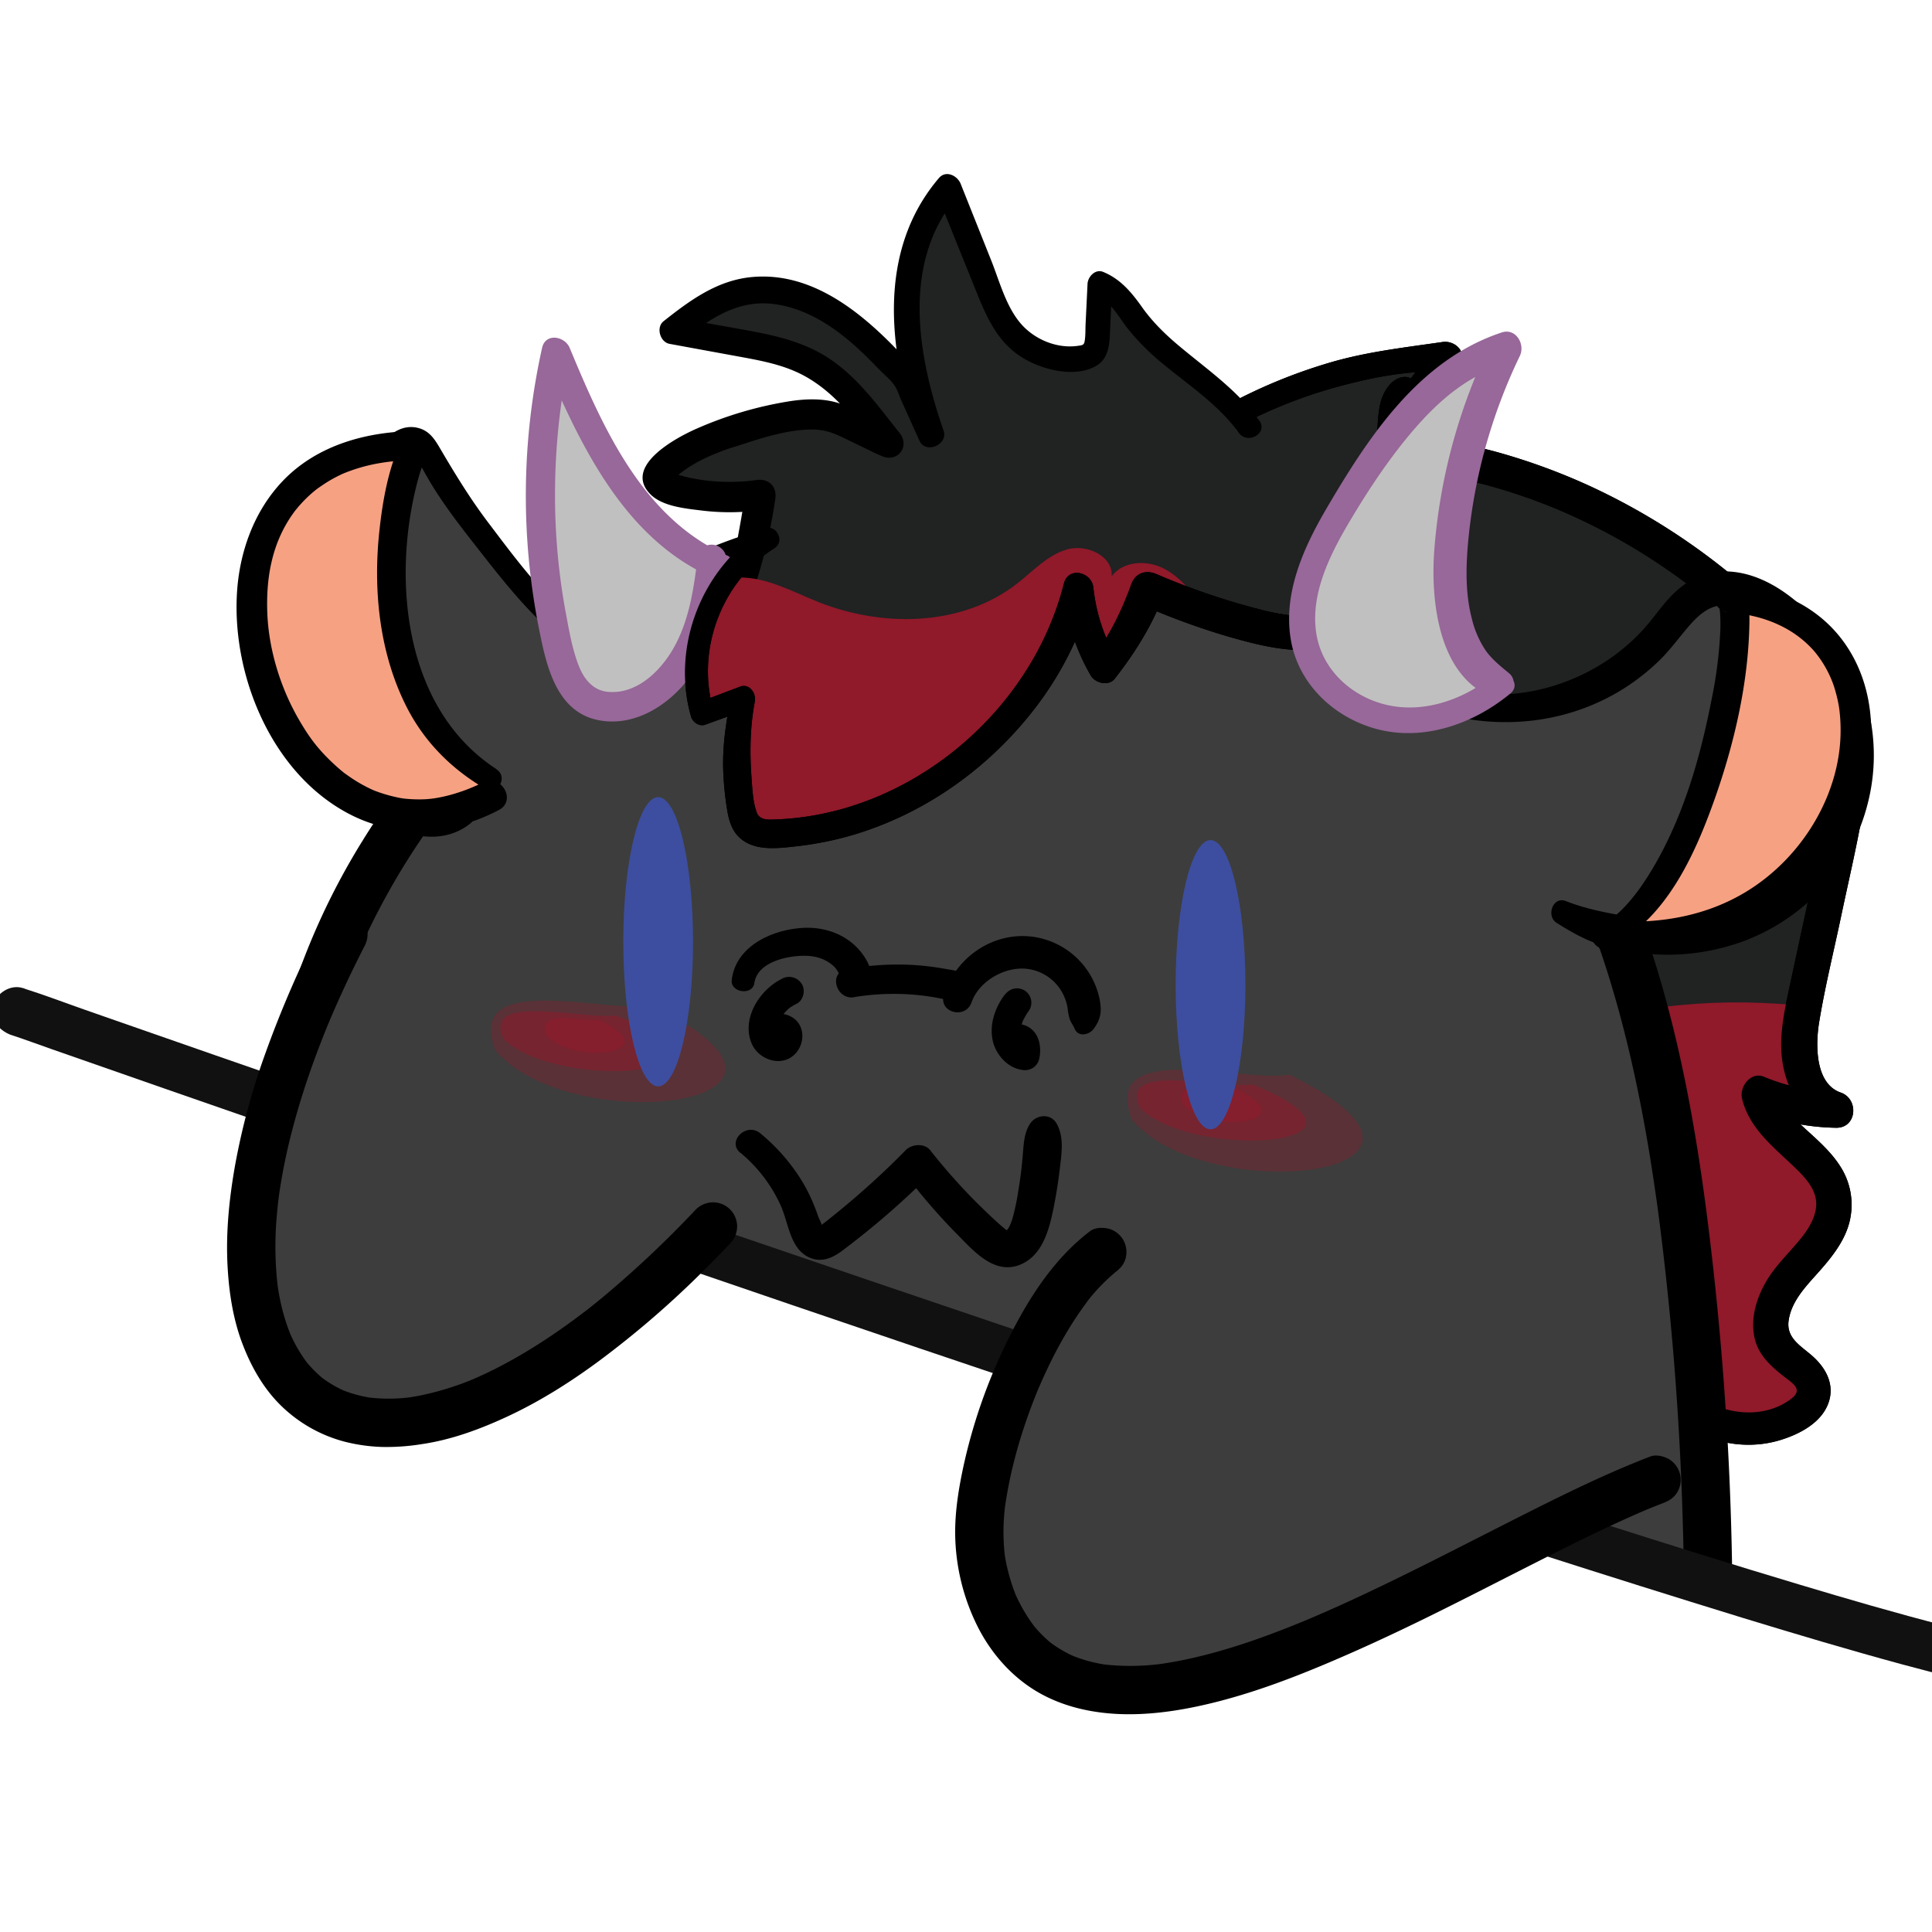 <svg xmlns="http://www.w3.org/2000/svg" xmlns:xlink="http://www.w3.org/1999/xlink" viewBox="0 0 1000 1000"><defs><style>.cls-1{fill:none;}.cls-2{fill:#212222;}.cls-3{clip-path:url(#clip-path);}.cls-4{fill:#90192a;}.cls-5{fill:#3d3d3d;}.cls-6{fill:#c1c0c0;}.cls-7{fill:#976899;}.cls-8{opacity:0.35;}.cls-9{opacity:0.53;}.cls-10{opacity:0.56;}.cls-11{fill:#f7a183;}.cls-12{clip-path:url(#clip-path-2);}.cls-13{fill:#121112;}.cls-14{fill:#3d4ea0;}</style><clipPath id="clip-path"><path class="cls-1" d="M637.81,215.22a255.33,255.33,0,0,1,111-30.59l-32,45.11c15,4.26,30.49,6.7,45.68,10.32,68.84,16.4,132.42,57.7,178.24,115.78,5.15,6.52,10.15,13.38,13.12,21.34,6.37,17,2.64,36.32-1.18,54.24Q943.85,473,935,514.51c-2.39,11.22-4.79,22.77-3.16,34.15s8.28,22.68,18.51,25.77a104.87,104.87,0,0,1-39.75-8.21c5.17,23.3,37.63,32.13,38.68,56.07.64,14.47-10.92,25.56-20.19,36s-17.29,26.88-9.36,38.55c6.12,9,20.6,13.38,19.1,24.44-.67,4.86-4.58,8.38-8.5,10.84-19,11.93-45,8.91-61.26-7.12"/></clipPath><clipPath id="clip-path-2"><path class="cls-1" d="M397.84,279.06c-29.51,18.12-44.35,57.1-34.38,90.25l21.21-7.82a150.41,150.41,0,0,0-1.12,56.58c.6,3.52,1.43,7.21,3.9,9.77,3.55,3.69,9.28,3.93,14.39,3.69,71.89-3.3,138.49-57.56,156.26-127.3a97.18,97.18,0,0,0,13.33,41.41,147.09,147.09,0,0,0,22.63-40.8c20.41,8.81,41.39,16.25,63.13,20.9,90.92,19.4,51.8-109.65,69.55-123"/></clipPath></defs><g id="bongodown"><path class="cls-2" d="M637.81,215.22a255.33,255.33,0,0,1,111-30.59l-32,45.11c15,4.26,30.49,6.7,45.68,10.32,68.84,16.4,132.42,57.7,178.24,115.78,5.15,6.52,10.15,13.38,13.12,21.34,6.37,17,2.64,36.32-1.18,54.24Q943.85,473,935,514.51c-2.39,11.22-4.79,22.77-3.16,34.15s8.28,22.68,18.51,25.77a104.87,104.87,0,0,1-39.75-8.21c5.17,23.3,37.63,32.13,38.68,56.07.64,14.47-10.92,25.56-20.19,36s-17.29,26.88-9.36,38.55c6.12,9,20.6,13.38,19.1,24.44-.67,4.86-4.58,8.38-8.5,10.84-19,11.93-45,8.91-61.26-7.12"/><path d="M640.94,220.56a250.58,250.58,0,0,1,52.61-20.7c17.85-4.75,36.73-8.44,55.25-7.33l-5.58-13.48c-12.06,14.82-22.88,30.73-34.06,46.2-3.46,4.79.24,11.61,5.31,13.07,16.77,4.83,34.09,7.34,51,11.7A295.46,295.46,0,0,1,807,264a314.67,314.67,0,0,1,75.91,45.83,336.64,336.64,0,0,1,33.48,31.38c10,10.8,21.19,22.45,27.69,35.84,7.15,14.73,4,32.22.76,47.54C941,442.85,937,461,933.06,479.2q-3.33,15.45-6.65,30.9c-2.17,10.15-4.51,20.52-4.47,30.95.06,17.74,8.1,36.31,25.93,42.33l2.47-18.22a101.2,101.2,0,0,1-37.3-7.84c-6.89-2.82-12.85,5.22-11.35,11.35,3.81,15.66,16.58,25.24,27.57,35.87,4.46,4.32,8.79,9,10.29,14.6,2,7.38-2,15-6.81,21.1-6.15,7.84-13.64,14.48-18.66,23.2-4.87,8.47-7.9,18.26-6.13,28.06,1.67,9.22,8.1,15.24,15.13,20.74,4.9,3.85,10.4,6.9,4.09,11.73-15.44,11.82-38.82,7.95-52.28-4.8-7.7-7.3-19.33,4.27-11.66,11.66,15.23,14.7,37.76,20.75,58.19,14.56,9.85-3,21.18-8.81,24.92-19.07,3.59-9.85-1.5-18.72-8.89-25-6-5.1-13-9.08-11.64-18,1.48-9.73,8.59-17.18,14.86-24.19,7.33-8.2,14.82-17.3,17-28.37a36.64,36.64,0,0,0-4.88-26.63c-4.91-7.9-12-14-18.79-20.21-6.39-5.89-12.53-11.8-14.55-20.13l-11.35,11.35a117,117,0,0,0,42.2,8.59c10.87.23,12-14.9,2.47-18.22-13.51-4.68-13-25.18-11.21-36.24,3-18.37,7.53-36.58,11.36-54.8,3.7-17.61,7.87-35.19,11-52.92,3-17.26,4-34.88-3.21-51.26-6.3-14.28-17.9-26.75-28.28-38.21a340.87,340.87,0,0,0-109.19-80.35,323.37,323.37,0,0,0-47.76-17.56c-18.57-5.14-37.67-8-56.29-13l5.32,13.06c10.47-15.08,21.5-29.95,31.09-45.61,4-6.48-2.56-12.53-8.91-11.6-19.4,2.82-38.59,4.95-57.5,10.41a274.12,274.12,0,0,0-54.51,22.44c-7,3.81-.79,14.4,6.25,10.69Z"/><g id="Layer_146" data-name="Layer 146"><g class="cls-3"><path class="cls-4" d="M1015.83,568.73c1.31-15.83-15.72-31.74-43.32-40.46-17.88-5.65-39.29-8.3-60.63-9.17-43.38-1.77-92.71,5.47-112.09,24.16-10.32,10-10.62,21.65-6.8,32.61s11.47,21.51,16.44,32.36c11.79,25.73,8.3,52.59,18.74,78.45s40,52.62,92,61.14c29,4.75,61.74,3,89.37-3.33,3.26-.76,6.68-1.67,8.21-3.25,1.35-1.38,1-3,.19-4.48-5.93-11.35-31.33-18.64-36.39-30.07-4-9,5.82-18.08,17.83-25.23s26.71-13.42,35.42-21.6c18-16.87,5.39-38.39-21.08-52.44-12.81-6.8-29.05-12.67-35.57-21.28,10.39-1.78,22.65,3.54,32.21.9,6.78-1.87,7.19-6.44,6-10.15-2.86-9-10.21-17.64-21.25-25"/></g><path d="M640.94,220.56a250.58,250.58,0,0,1,52.61-20.7c17.85-4.75,36.73-8.44,55.25-7.33l-5.58-13.48c-12.06,14.82-22.88,30.73-34.06,46.2-3.46,4.79.24,11.61,5.31,13.07,16.77,4.83,34.09,7.34,51,11.7A295.46,295.46,0,0,1,807,264a314.67,314.67,0,0,1,75.91,45.83,336.64,336.64,0,0,1,33.48,31.38c10,10.8,21.19,22.45,27.69,35.84,7.15,14.73,4,32.22.76,47.54C941,442.85,937,461,933.06,479.2q-3.33,15.45-6.65,30.9c-2.17,10.15-4.51,20.52-4.47,30.95.06,17.74,8.1,36.31,25.93,42.33l2.47-18.22a101.2,101.2,0,0,1-37.3-7.84c-6.89-2.82-12.85,5.22-11.35,11.35,3.81,15.66,16.58,25.24,27.57,35.87,4.46,4.32,8.79,9,10.29,14.6,2,7.38-2,15-6.81,21.1-6.15,7.84-13.64,14.48-18.66,23.2-4.87,8.47-7.9,18.26-6.13,28.06,1.67,9.22,8.1,15.24,15.13,20.74,4.9,3.85,10.4,6.9,4.09,11.73-15.44,11.82-38.82,7.95-52.28-4.8-7.7-7.3-19.33,4.27-11.66,11.66,15.23,14.7,37.76,20.75,58.19,14.56,9.85-3,21.18-8.81,24.92-19.07,3.59-9.85-1.5-18.72-8.89-25-6-5.1-13-9.08-11.64-18,1.48-9.73,8.59-17.18,14.86-24.19,7.33-8.2,14.82-17.3,17-28.37a36.64,36.64,0,0,0-4.88-26.63c-4.91-7.9-12-14-18.79-20.21-6.39-5.89-12.53-11.8-14.55-20.13l-11.35,11.35a117,117,0,0,0,42.2,8.59c10.87.23,12-14.9,2.47-18.22-13.51-4.68-13-25.18-11.21-36.24,3-18.37,7.53-36.58,11.36-54.8,3.7-17.61,7.87-35.19,11-52.92,3-17.26,4-34.88-3.21-51.26-6.3-14.28-17.9-26.75-28.28-38.21a340.87,340.87,0,0,0-109.19-80.35,323.37,323.37,0,0,0-47.76-17.56c-18.57-5.14-37.67-8-56.29-13l5.32,13.06c10.47-15.08,21.5-29.95,31.09-45.61,4-6.48-2.56-12.53-8.91-11.6-19.4,2.82-38.59,4.95-57.5,10.41a274.12,274.12,0,0,0-54.51,22.44c-7,3.81-.79,14.4,6.25,10.69Z"/></g><g id="Layer_126" data-name="Layer 126"><g id="Layer_133" data-name="Layer 133"><path class="cls-5" d="M149.63,574.28c16.08-112.43,90.42-212.36,188-263.5s215.56-54.7,318.52-16.69C691,307,724.56,324.52,752.86,349.26,830.14,416.8,858,527.07,871.23,631.16a1604.3,1604.3,0,0,1,12.71,177.7"/><path d="M161.68,577.6a337.91,337.91,0,0,1,12.79-55.18c2.9-9,6.25-17.74,9.76-26.49.53-1.33-.12.26-.19.44.21-.51.43-1,.65-1.53.43-1,.88-2,1.32-3q1.45-3.29,3-6.54,3-6.51,6.32-12.9a366,366,0,0,1,29.53-47.84q1.95-2.68,3.94-5.31c.45-.59,2-2.63.73-1,.78-1,1.58-2,2.38-3q4.44-5.61,9.09-11,9.12-10.64,19-20.56t20.47-19q5.19-4.45,10.53-8.71l2.57-2a11,11,0,0,1,.93-.72c2-1.53,4.06-3.06,6.12-4.56a347.25,347.25,0,0,1,47.23-29q7.26-3.69,14.69-7.05,3.42-1.54,6.87-3c1.33-.57.15-.06-.1.05l1.73-.72,4.05-1.64q14.78-5.87,30-10.42T435.87,289q7.92-1.67,15.9-3,3.69-.61,7.38-1.15l3.7-.53c-2,.28,1.61-.19,2.23-.27a401.44,401.44,0,0,1,63.44-2.66q15.9.58,31.73,2.41l3.72.44c.59.07,3.61.46,1.63.2,2.89.39,5.78.82,8.66,1.27q7.71,1.21,15.38,2.73a413.21,413.21,0,0,1,61.41,17.1q7.44,2.7,14.77,5.69l1.76.73,1.43.6,2.59,1.12q3.78,1.67,7.53,3.4a323.73,323.73,0,0,1,28.68,15.1c4.55,2.72,9,5.55,13.43,8.51q3.43,2.31,6.8,4.73l3.09,2.26,1.53,1.14c.4.31,1.55,1.17.51.38a237.86,237.86,0,0,1,22.63,19.93A260.79,260.79,0,0,1,774.61,390l2.06,2.58a9.8,9.8,0,0,1,.74,1q2.18,2.85,4.27,5.76,4.22,5.82,8.12,11.84a344.39,344.39,0,0,1,26.76,50.14c.45,1,.9,2.07,1.34,3.11.58,1.32-.08-.19-.16-.39.22.52.44,1.05.65,1.57.94,2.26,1.86,4.54,2.76,6.82q2.7,6.89,5.18,13.85,4.8,13.49,8.81,27.24c5.54,18.85,10.07,38,13.87,57.28q2.85,14.47,5.19,29,1.18,7.4,2.27,14.81c.33,2.27.65,4.55,1,6.82.16,1.14.31,2.27.47,3.41.21,1.48,0-.28-.06-.49l.3,2.27q9.55,72.66,12.31,146,.69,18.11,1,36.23c.11,6.53,5.67,12.8,12.5,12.5,6.68-.3,12.61-5.5,12.5-12.5Q895.21,733.5,887,658.49c-4.66-42.33-10.68-84.63-20.84-126-9.55-38.89-22.8-77.24-42-112.48-19.45-35.73-45.44-67.35-77.86-92-35.5-27-77.93-45.1-120.78-56.82a423,423,0,0,0-130.65-14.64c-43.79,2-87.46,10.87-128.16,27.26a371.33,371.33,0,0,0-103.92,63.14,380.5,380.5,0,0,0-75.21,88.33A362.2,362.2,0,0,0,142.81,543q-3.23,13.85-5.24,27.92c-.93,6.44,1.59,13.75,8.73,15.37,5.92,1.35,14.38-1.81,15.38-8.73Z"/><path class="cls-5" d="M406.72,582.78c5.59,9.64,10.92,19.37,16.25,29.15q4,7.32,8,14.62c2.21,4,4.15,9.14,7.68,12.16,8.6,7.36,19.78-3.52,27-8.24l13.52-9c1.82-1.2,4.05-3.24,6.12-4s2.6.11,4.49,1.48c14.72,10.71,27.35,24,42.32,34.43a101.16,101.16,0,0,0,25,12.95c4.67,1.58,9.89,2.2,14.39-.24,4.85-2.64,6.91-7.22,8.49-12.28,3.75-12,7.23-24,10.81-36,3.64-12.23,8.22-24.55,10.76-37C604,569,588,564.88,583.74,575.9c-3.67,9.47-5.94,19.64-8.75,29.4l-8.49,29.46c-1.37,4.76-2.69,9.52-4,14.28-1.64,5.78,1.26-.26,1.64.91-.13-.4-6.21-2-6.74-2.22a99.47,99.47,0,0,1-20.61-11.64c-13.54-9.51-25.47-21.16-39.1-30.55-3.51-2.42-7.28-4.1-11.61-4-5,.15-9,3.07-12.94,5.8q-12.15,8.49-24.27,17a20.77,20.77,0,0,0-3.13,2.2l-1.41.92,3.25.59c.24-.46-3.85-6.09-4.11-6.52-2.94-4.72-5.87-9.45-8.84-14.15-6.3-10-12.57-19.91-18.6-30-3.53-6-12.76-.58-9.28,5.42Z"/></g></g><g id="Layer_136" data-name="Layer 136"><path class="cls-5" d="M753.74,364c38.18,8.94,80.85-5.41,105.88-35.59,6.42-7.74,12.12-16.71,21.15-21.13,18.5-9.05,39.82,5.33,53.53,20.71,7.12,8,13.7,16.55,18.46,26.13,18.24,36.7,4.75,85-27.67,110.08s-79.77,27-116.18,8.15"/><path d="M751.92,370.62c30.41,7.08,62.91,2.27,89.31-14.72a113.08,113.08,0,0,0,17.91-14.3c5.59-5.49,10.07-11.83,15.2-17.72,4.37-5,9.42-9.78,16.35-10.56,7.28-.83,14.4,2.39,20.42,6.15,13.93,8.69,25.67,23.1,33.19,37.55,6.43,12.34,8.56,26.31,7.39,40.09A85.78,85.78,0,0,1,909,463.64c-14.34,8.07-31,12-47.37,12.19a131.39,131.39,0,0,1-25.56-2.6c-8.52-1.57-17.49-3.61-25.54-6.83-6.72-2.69-10.47,7.73-4.77,11.31,7.55,4.74,14.94,8.94,23.49,11.66a108.58,108.58,0,0,0,24.79,4.43,114.21,114.21,0,0,0,50-7.24c31.13-12.31,54.44-38,62.68-70.6a100.19,100.19,0,0,0,.51-47.94c-4.36-17.92-14.94-33.34-27.21-46.82-11.7-12.84-27.73-24.7-45.72-25.42a37.26,37.26,0,0,0-24.73,8.52c-6.56,5.24-11.16,12.24-16.5,18.62-23,27.51-62.22,42.24-97.5,34.5-8.58-1.88-12.25,11.2-3.64,13.2Z"/><path class="cls-5" d="M308.17,336.47c-22.44-13.37-39-34.5-55-55.15-10.37-13.38-20.8-26.84-28.74-41.79-2.71-5.1-6.49-11.2-12.25-10.77-3.4.25-6.12,2.83-8.34,5.41-12.13,14.09-18.38,32.2-23.71,50-6.65,22.17-12.36,45-11.36,68.17s9.52,46.81,27.2,61.75c11.68,9.86,29.24,15.2,42.3,7.24"/><path d="M311.17,331.34c-24.35-14.9-41.69-38.68-58.64-61.1-9-11.9-16.55-24.21-24.08-37-3.24-5.52-6-10.58-12.89-11.93-7.18-1.4-13.33,2.78-17.79,8-9.36,10.93-15.63,23.93-20.44,37.4a339.68,339.68,0,0,0-12.6,44.47c-5.9,28.14-6.37,57.82,6.66,84.12,6.46,13.06,16.81,25.27,29.91,32,13.4,6.87,29.57,8.85,42-.94,5.46-4.3-.45-14.28-6.87-11.8-21.76,8.42-40.68-7.41-50.35-26-11.35-21.86-10.85-47.62-6.14-71.19a356.63,356.63,0,0,1,10.51-39.06c3.76-11.69,8.19-23.18,15.11-33.4,1.73-2.56,5.33-8.8,8.16-7.92,2,.63,3.47,3.09,4.45,4.75,1.75,3,3.39,6.06,5.2,9,6.91,11.3,15,21.79,23.19,32.21,17.1,21.89,34.47,44.19,58.63,58.71,6.57,4,12.51-6.27,6-10.25Z"/></g><g id="Layer_134" data-name="Layer 134"><path d="M519.75,515.21c-4.77,6.69-7.6,14.77-6,23,1.36,7.16,7.4,14.3,14.82,15.47a8,8,0,0,0,5.78-.76,7.63,7.63,0,0,0,3.45-4.48c1.5-6.14.26-13.92-5.92-17.11s-15.13-.74-16.76,6.65c-.85,3.83,1.15,8.3,5.24,9.23,3.79.87,8.31-1.14,9.22-5.24a3.23,3.23,0,0,1,.14-.51l-.76,1.79c.62-1.42-1.24,1.19-.48.47-1.69,1.58-1.2.84-.44.48l-1.8.76a5.4,5.4,0,0,1,1.3-.33l-2,.26a5.78,5.78,0,0,1,1.1,0l-2-.27A5.12,5.12,0,0,1,526,545l-1.79-.76c.2.1.39.24.6.33.43.18-1.5-1.4-.74-.5-.1-.11-1-1.54-.56-.69a9.86,9.86,0,0,1,.46.92l-.75-1.79a8.81,8.81,0,0,1,.43,1.68l-.26-2a11.41,11.41,0,0,1,0,2.86l.27-2a13.33,13.33,0,0,1-.28,1.4l9.23-5.24a10.49,10.49,0,0,1-2.32-.63l1.8.76a17.31,17.31,0,0,1-1.8-1c-1.12-.66,1.33,1.2.44.35-.3-.28-.6-.54-.87-.84s-1.06-1.27-.21-.16,0,0-.12-.24a14,14,0,0,1-1.08-2l.75,1.8a15.7,15.7,0,0,1-1-3.73l.27,2a17.44,17.44,0,0,1,0-4.45l-.27,2a23.6,23.6,0,0,1,1.49-5.33l-.75,1.79a35.28,35.28,0,0,1,3.86-6.75,7.5,7.5,0,0,0-2.7-10.26c-3.86-2-7.82-.73-10.26,2.69Z"/><path d="M404.71,506.64c-11.71,5.7-21.3,21.06-15.45,33.91,3.24,7.11,12.84,11.15,19.83,6.93,6.63-4,8.61-14.13,2.68-19.65A12.43,12.43,0,0,0,397,526.58c-4.45,2.71-6.59,7.72-6.76,12.77a7.57,7.57,0,0,0,7.5,7.5,7.66,7.66,0,0,0,7.5-7.5c0-.39,0-.77.09-1.16l-.27,2a10.24,10.24,0,0,1,.61-2.23l-.76,1.79c.16-.36.34-.68.53-1,.59-1.05-1,1-.35.47a1.72,1.72,0,0,1,.27-.27c.44-.39.17-.19-.79.61a6,6,0,0,0,1-.5l-1.79.76a6.3,6.3,0,0,1,1.41-.34l-2,.26a7.79,7.79,0,0,1,1.08,0l-2-.27a5.47,5.47,0,0,1,1.37.38l-1.79-.76a3.9,3.9,0,0,1,.62.37c-1.11-.93-1.41-1.14-.9-.62-1.52-1.56-.83-1.19-.49-.38l-.76-1.8a6.33,6.33,0,0,1,.26,1l-.27-2a6.37,6.37,0,0,1,0,1.38l.27-2a7,7,0,0,1-.37,1.36l.76-1.79a6.82,6.82,0,0,1-.37.77c-.49.83-.66.28.5-.6l-.19.2q-.81.74.87-.63c-.25.11-.48.29-.73.41l1.79-.76a6.33,6.33,0,0,1-1.27.36l2-.26a7.44,7.44,0,0,1-1.7,0l2,.27a8.67,8.67,0,0,1-1.66-.45l1.79.76c-.43-.19-.83-.42-1.24-.65-.63-.42-.41-.24.66.55a6,6,0,0,1-.53-.48c-.17-.16-.33-.34-.49-.52.79,1.07,1,1.29.54.67-.24-.44-.48-.85-.68-1.31l.75,1.79a12.24,12.24,0,0,1-.65-2.41l.27,2a14.5,14.5,0,0,1,0-3.78l-.27,2a21.51,21.51,0,0,1,1.34-4.78l-.75,1.8a25.59,25.59,0,0,1,1.93-3.71c.21-.32.42-.64.64-.95.38-.54,1.18-1.16-.26.3.48-.49.9-1.07,1.37-1.57s1-1,1.51-1.46c.28-.25.58-.49.87-.74.94-.8-1.21.87-.47.36a29.75,29.75,0,0,1,3.76-2.23c3.54-1.72,4.77-7,2.69-10.27a7.7,7.7,0,0,0-10.26-2.69Z"/><path d="M390.45,508.8c1.66-11,17.05-14.18,26.3-14.1,5.4.05,10.59,1.58,14.63,5.27s4.06,9.14,7.59,13.21c2.87,3.3,9,2.38,10.95-1.41,4-7.69-1.9-17.38-7.7-22.65-6.93-6.3-16.18-9.16-25.47-8.9-16.18.47-35.93,9.11-38,27-.77,6.62,10.72,8.24,11.73,1.59Z"/><path d="M442.2,516.09A126.68,126.68,0,0,1,472,514.78a123.1,123.1,0,0,1,14.69,2c5,1,9.76,3.24,14.43.15a6.56,6.56,0,0,0,2.29-8.73c-2.71-5.36-9.07-5.8-14.43-6.77a142.54,142.54,0,0,0-17-2,144.14,144.14,0,0,0-33.81,2.27c-9.52,1.72-5.43,16,4,14.47Z"/><path d="M502.85,518.87c3.85-11.09,17.35-18.79,28.91-17.37a24.1,24.1,0,0,1,16.74,10.12,25.22,25.22,0,0,1,4.09,10.18,28.39,28.39,0,0,0,1.1,5.71c.69,1.84,1.83,3.32,2.61,5.11,1.87,4.31,7.51,3,9.71,0,4-5.34,4.38-9.64,3-16.11a40.94,40.94,0,0,0-35-31.72c-20.38-2.41-39.35,10.9-45.45,30.14-2.9,9.16,11.18,12.87,14.28,3.94Z"/></g><g id="Layer_138" data-name="Layer 138"><path class="cls-2" d="M397.84,279.06c-29.51,18.12-44.35,57.1-34.38,90.25l21.21-7.82a150.41,150.41,0,0,0-1.12,56.58c.6,3.52,1.43,7.21,3.9,9.77,3.55,3.69,9.28,3.93,14.39,3.69,71.89-3.3,138.49-57.56,156.26-127.3a97.18,97.18,0,0,0,13.33,41.41,147.09,147.09,0,0,0,22.63-40.8c20.41,8.81,41.39,16.25,63.13,20.9,90.92,19.4,51.8-109.65,69.55-123"/><path d="M395,274.2c-31.85,19.84-47.66,60.59-37.32,96.71.83,2.93,4.3,5.31,7.38,4.19q10.6-3.87,21.26-7.62l-7.65-7.64c-2.83,12.91-4.81,26.14-4.32,39.38a166.66,166.66,0,0,0,1.85,18.92c.82,5.37,2.11,10.89,6.06,14.89,7.57,7.68,19.82,6.14,29.54,5.05a171.74,171.74,0,0,0,29.11-5.75c38-11.13,71.47-35.11,95.38-66.52A171.73,171.73,0,0,0,565.6,306.3l-15.28-2.07a108,108,0,0,0,14.25,45.41c2.32,4,9.26,5.73,12.47,1.61,10.61-13.61,19.53-27.85,25.56-44.05l-13,5.3a373.9,373.9,0,0,0,47.3,17.33c12,3.37,24.48,6.62,37,6.67,16.22.07,31-6.1,40.77-19.27,8.66-11.7,11.69-26.56,13.37-40.72s1.49-28.57,1.63-42.87a176.57,176.57,0,0,1,.9-18.82c-.31,2.58.23-1.12.42-2.09s.42-2.07.67-3.09a10.66,10.66,0,0,0,.35-1.26c.2-1.52-.6.78-.19.33a4.92,4.92,0,0,0,.54-1c0-.12.27-.37.34-.48.32-.55-1.4,1.49-.54.81,3.25-2.57,2.64-8.08,0-10.78-3.16-3.22-7.58-2.54-10.79,0-.23.19-.74.52.31-.27,1.67-1.24-.93.67-1,.77-.26.24-.53.46-.78.71a19,19,0,0,0-2.34,3,22.54,22.54,0,0,0-2.78,6.27c-1.41,5.13-1.64,10.74-1.88,16-.59,13-.2,26-.9,39-.19,3.51-.45,7-.81,10.52q-.12,1.2-.27,2.4c0,.49-.38,2.9-.15,1.29-.24,1.7-.52,3.4-.82,5.09-.61,3.29-1.34,6.55-2.27,9.76q-.67,2.34-1.5,4.62c-.24.69-.51,1.37-.77,2.06-.06.13-.53,1.26-.12.3s-.44.94-.44.94a58,58,0,0,1-4.57,7.85c-1,1.36.76-.85-.32.4-.44.52-.88,1-1.34,1.54a41,41,0,0,1-3.45,3.27c-1.26,1.08,1-.62-.41.31-.57.38-1.14.78-1.73,1.14a35.34,35.34,0,0,1-4.39,2.31c1.59-.69-2,.66-2.82.89a43.69,43.69,0,0,1-5.45,1.18c1.56-.24-1,.07-1.47.11-1.19.09-2.39.14-3.58.16-2.26,0-4.51-.08-6.76-.27a122.35,122.35,0,0,1-18-3.57,359.54,359.54,0,0,1-52-17.9c-5.54-2.35-10.88-.58-13,5.3-4.84,13.32-11,26.29-19.7,37.53l12.47,1.61a92.49,92.49,0,0,1-12.4-37.4c-.83-8.2-13-11.17-15.28-2.06-16.76,66.39-79.78,119.39-148.76,122-3.85.15-8.6.68-10.2-3.57-2-5.38-2.26-12-2.68-17.62-1-13.28-.81-26.78,1.7-39.87.8-4.17-2.83-9.49-7.64-7.64q-10.56,4-21.15,8l7.37,4.19c-9.11-31,4.07-66.48,31.43-83.8,6.1-3.87.5-13.57-5.67-9.72Z"/><path class="cls-2" d="M646.49,220.92c-16.77-23.9-43.67-34.23-60.43-58.12-4.5-6.42-9.45-13.19-16.81-15.9q-.64,14-1.31,28c-.12,2.71-.35,5.66-2.18,7.65-1.53,1.67-3.88,2.29-6.11,2.65a40.35,40.35,0,0,1-38.07-15.73c-3.85-5.28-6.33-11.42-8.76-17.48l-22.1-55.11c-14.71,16.9-21.35,39.78-21.64,62.18s5.31,44.5,12.72,65.65L469,196.2c-11.76-12.8-23.72-25.77-38.52-34.89s-33-14.08-49.79-9.4c-12.18,3.41-22.42,11.48-32.31,19.36l33.79,6.1c12.65,2.29,25.52,4.65,36.92,10.6,17.49,9.12,29.7,25.66,41.26,41.65l-25-12.19c-13.17-5.67-28.3-1.94-42.13,1.85-17.71,4.86-36.16,10.13-49.6,22.64-1.46,1.36-2.95,3-3,5,0,3.31,3.7,5.19,6.88,6.12a107.29,107.29,0,0,0,46.08,3.09,418.5,418.5,0,0,1-11.28,52.31"/><path d="M651.83,217.79c-11.22-15.71-26.73-26.34-41.34-38.57-7.2-6-13.93-12.55-19.37-20.23S580,144.45,571,140.74c-4.07-1.68-7.91,2.48-8.09,6.16l-1,20.57c-.15,2.9,0,6-.45,8.85-.34,2.35-1.17,2.34-3.5,2.68-10.26,1.5-21.22-2.77-28.34-10.13-8.63-8.93-12.13-23-16.62-34.21q-7.88-19.75-15.76-39.52c-1.7-4.24-7.61-7.22-11.24-3-32.49,38.11-26,90.44-10.74,134.39l12.47-5.26-7.62-17c-1.47-3.28-2.85-6.61-4.41-9.85-1.91-4-5.35-7-8.34-10.14-20.11-21.49-46.08-43.56-77.62-40.93-18.22,1.51-32.42,11.94-46.29,22.93-4,3.17-1.8,10.8,3.09,11.69q17.31,3.18,34.63,6.35c10.51,1.93,21.39,3.81,31.19,8.25,17.95,8.14,30.88,24.78,41.49,40.82l10.34-10.34c-6.52-3.53-13.27-6.66-19.93-9.93a72.92,72.92,0,0,0-10-4.42c-8.15-2.59-16.86-2.32-25.21-1.07a195.6,195.6,0,0,0-48.4,14.21c-10.62,4.65-38.09,19.27-24.22,33.78,6.39,6.68,18.94,7.64,27.53,8.72a119.25,119.25,0,0,0,31.8-.6L386,254c-2.69,17.63-6.18,35.25-9.7,52.74-1.6,8,9.35,10.93,12.12,3.34a265.88,265.88,0,0,0,12.86-51.87c1-6.38-3.41-10.65-9.74-9.75a102.55,102.55,0,0,1-24.82.38,92.29,92.29,0,0,1-11.66-2c-1.81-.43-3.59-1-5.4-1.42s-1.52-.18-2-1.32l1.07,4q-1.43,1.2.51-.61l1.2-1.09a43.73,43.73,0,0,1,3.44-2.76,71.13,71.13,0,0,1,8.89-5.4,111.14,111.14,0,0,1,17.69-7.06c12.69-4.05,26.64-8.95,40.1-8.85,8,.06,12.83,2.73,19.89,6.14l10.33,5c.82.4,1.62.81,2.44,1.19.47.21,3.92,1.7,2.32,1l1,.44c8,3.49,14.6-5,9.16-11.86-13.13-16.6-25.6-34.37-45.35-43.65-10.43-4.9-21.57-7.4-32.84-9.46-12.42-2.26-24.85-4.44-37.27-6.65l3.09,11.69c14-11.16,28.45-21.18,47.2-18.81,17.4,2.21,32.37,12.53,44.86,24.24,3.17,3,6.24,6.07,9.26,9.21,2.61,2.73,6.5,5.86,8.45,8.85,1.47,2.25,2.34,5.19,3.43,7.63l9.4,20.87c3.15,7,15,2,12.47-5.26-13.48-38.72-21.95-87.09,7.09-121.25l-11.24-3q10,24.8,20,49.57c5.69,14.09,11,27.93,24.32,36.5,10.05,6.45,27.05,11,38.3,4.94,6.43-3.46,7.31-10,7.62-16.65q.6-13.08,1.17-26.18l-8.09,6.16c7.48,3.05,11.68,11.43,16.42,17.45a122.54,122.54,0,0,0,18.82,18.59c13.36,11,28.13,20.73,38.35,34.94,4.61,6.4,15.33.26,10.69-6.25Z"/></g><path class="cls-6" d="M373,293.41c-44.23-18.73-66.72-67.09-85.3-111.37a344.49,344.49,0,0,0,1.34,153.86c2.4,10,5.87,20.77,14.52,26.32s20.08,4.16,29.16-.45c25.11-12.75,33.39-44.35,35.69-72.41"/><path class="cls-7" d="M376.45,287.55c-43.66-19.1-64.38-66.09-81.58-107.48-2.52-6.09-12.53-7.94-14.29,0A352.08,352.08,0,0,0,278.89,325c3.73,18.78,8.73,43.51,31,47.78,19.62,3.75,38-8.94,48.67-24.43,11.57-16.85,16.28-38.85,17.29-59,.2-4.05-3.57-7.4-7.44-7.44-4.42-.05-7,3.47-7.44,7.44-1.83,15.16-4.16,30.65-11.36,44.33-6.6,12.54-19.23,25.7-34.7,24.44-7.92-.64-12.62-6.57-15.35-13.53-3.4-8.68-5-18.26-6.71-27.38a332.71,332.71,0,0,1-5.57-62A345.36,345.36,0,0,1,294.87,184l-13.55,1.77C300,229.68,323,279.35,369.6,299.26c3.4,1.45,7.23,1,9.28-2.43,1.71-2.86.92-7.81-2.43-9.28Z"/><g class="cls-8"><path class="cls-4" d="M667.29,556.14c-22.44,4.75-97.87-19.09-81.54,23.18C623.82,625.72,775,609,667.29,556.14"/></g><g class="cls-9"><path class="cls-4" d="M648.36,561.34c-16,2.46-70.35-12.27-58.12,12.34,27.87,27.27,136,19.52,58.12-12.34"/></g><g class="cls-10"><path class="cls-4" d="M640.06,563.65c-7.65,1.61-33.34-6.51-27.78,7.89,13,15.81,64.48,10.1,27.78-7.89"/></g><g id="Layer_143" data-name="Layer 143"><path d="M383.28,596.7a76.16,76.16,0,0,1,20.8,27.24c4.11,9,4.83,23,15.39,27.18,5.95,2.37,11.38,0,16.19-3.55,5.46-4.08,10.81-8.31,16.07-12.64,10.34-8.52,20.17-17.57,29.75-26.92l-14.08-1.82a306.39,306.39,0,0,0,27.51,32.15c8.6,8.67,19.58,21.88,33.24,16.21,11.43-4.75,14.87-18,17.1-28.92,1.43-7,2.53-14.11,3.37-21.22.88-7.56,2.21-15.86-1.68-22.8-3.07-5.46-10.56-4.84-13.76,0-3.33,5-3.35,11.36-3.87,17.18-.48,5.38-1.1,10.74-2,16.06a126.64,126.64,0,0,1-3.13,15.43c-.53,1.82-2.07,6.4-3.61,6.71.7-.14.44-.21-.06-.61-1.75-1.42-3.43-2.91-5.1-4.43q-6-5.54-11.78-11.38a318.6,318.6,0,0,1-22.19-25.24c-3-3.77-9.6-3.16-12.67,0-7.84,8.06-16.07,15.75-24.55,23.12q-6.54,5.68-13.3,11.1c-2,1.58-3.94,3.2-6,4.7-3.5,2.55,1.12,1.13,1,1.39.07-.16-.55-1-.55-1.08-.11-1.45-1.41-3.63-1.89-5-.79-2.34-1.68-4.64-2.64-6.91a83.17,83.17,0,0,0-7.13-13.53,99.46,99.46,0,0,0-20.28-22.6c-7.12-5.76-17.38,4.2-10.21,10.21Z"/></g><g id="Layer_150" data-name="Layer 150"><g class="cls-8"><path class="cls-4" d="M337.5,520.38c-22.34,4.73-97.46-19-81.2,23.08,37.91,46.21,188.5,29.51,81.2-23.08"/></g><g class="cls-9"><path class="cls-4" d="M318.65,525.56c-15.94,2.44-70-12.22-57.87,12.28,27.75,27.16,135.41,19.45,57.87-12.28"/></g><g class="cls-10"><path class="cls-4" d="M310.38,527.86c-7.61,1.61-33.19-6.48-27.66,7.86,12.92,15.74,64.22,10,27.66-7.86"/></g></g><path class="cls-11" d="M829.83,485.32c56.6-28,76.35-175,65.13-175.82,111.76,7.9,74,187.05-61.91,175.34"/><path d="M832.76,490.34c29.1-13.77,44.27-47.33,54.48-76,10-28.07,17.24-58.66,18.17-88.56.27-8.64.77-22.35-10.45-23.78v15c17.13,1.3,32.85,7.36,43.93,19.87A56.77,56.77,0,0,1,949,354.48a75.31,75.31,0,0,1,2.86,11.46,83.32,83.32,0,0,1,.82,10.37c.72,34.1-19.85,67.94-49.57,85.67-21.06,12.56-45.37,16.48-70,14.61-10.63-.8-10.48,15.57,0,16.5,46.93,4.16,93.48-15.91,118.65-56.47,19.18-30.91,24.73-74.94,1.74-105.47C939.39,312.49,917.79,303.73,895,302c-4.05-.3-7.5,3.67-7.5,7.5,0,4.48,3.46,7,7.5,7.5-2.67-.33-4-.91-5.23-2.85.87,1.32-.3-1.4-.16-.57.08.47.34.91.4,1.39.18,1.32.32,2.26.18.71a89.36,89.36,0,0,1,.2,11.69,226.77,226.77,0,0,1-4.63,35.46c-5.81,29.7-14.54,59.89-30,86.11-7.13,12.07-16.19,24.58-28.81,31.37-6.67,3.58-.81,13.19,5.86,10Z"/><g class="cls-12"><path class="cls-4" d="M622.76,314.15c-5.87-7.75-12.07-15.78-20.79-20.09s-20.75-3.62-26.55,4.19c.69-10.52-13-16.8-23.13-13.87s-17.58,11.24-25.9,17.72c-28.37,22.09-69.18,22.84-102.59,9.58-13.56-5.39-26.92-13-41.51-12.79-21.17.28-39.33,17.95-45.32,38.26s-1.87,42.34,5.77,62.09c10.31,26.63,28.39,51.91,54.82,62.71,26.6,10.87,57.38,5.35,83.57-6.46s49.27-29.43,74-44c20-11.7,41.63-21.9,56.43-39.67s20.14-46.27,4.58-63.38"/><path d="M395,274.2c-31.85,19.84-47.66,60.59-37.32,96.71.83,2.93,4.3,5.31,7.38,4.19q10.6-3.87,21.26-7.62l-7.65-7.64c-2.83,12.91-4.81,26.14-4.32,39.38a166.66,166.66,0,0,0,1.85,18.92c.82,5.37,2.11,10.89,6.06,14.89,7.57,7.68,19.82,6.14,29.54,5.05a171.74,171.74,0,0,0,29.11-5.75c38-11.13,71.47-35.11,95.38-66.52A171.73,171.73,0,0,0,565.6,306.3l-15.28-2.07a108,108,0,0,0,14.25,45.41c2.32,4,9.26,5.73,12.47,1.61,10.61-13.61,19.53-27.85,25.56-44.05l-13,5.3a373.9,373.9,0,0,0,47.3,17.33c12,3.37,24.48,6.62,37,6.67,16.22.07,31-6.1,40.77-19.27,8.66-11.7,11.69-26.56,13.37-40.72s1.49-28.57,1.63-42.87a176.57,176.57,0,0,1,.9-18.82c-.31,2.58.23-1.12.42-2.09s.42-2.07.67-3.09a10.66,10.66,0,0,0,.35-1.26c.2-1.52-.6.78-.19.33a4.92,4.92,0,0,0,.54-1c0-.12.27-.37.34-.48.32-.55-1.4,1.49-.54.81,3.25-2.57,2.64-8.08,0-10.78-3.16-3.22-7.58-2.54-10.79,0-.23.19-.74.52.31-.27,1.67-1.24-.93.67-1,.77-.26.24-.53.46-.78.71a19,19,0,0,0-2.34,3,22.54,22.54,0,0,0-2.78,6.27c-1.41,5.13-1.64,10.74-1.88,16-.59,13-.2,26-.9,39-.19,3.51-.45,7-.81,10.52q-.12,1.2-.27,2.4c0,.49-.38,2.9-.15,1.29-.24,1.7-.52,3.4-.82,5.09-.61,3.29-1.34,6.55-2.27,9.76q-.67,2.34-1.5,4.62c-.24.69-.51,1.37-.77,2.06-.06.13-.53,1.26-.12.3s-.44.94-.44.94a58,58,0,0,1-4.57,7.85c-1,1.36.76-.85-.32.4-.44.52-.88,1-1.34,1.54a41,41,0,0,1-3.45,3.27c-1.26,1.08,1-.62-.41.31-.57.38-1.14.78-1.73,1.14a35.34,35.34,0,0,1-4.39,2.31c1.59-.69-2,.66-2.82.89a43.69,43.69,0,0,1-5.45,1.18c1.56-.24-1,.07-1.47.11-1.19.09-2.39.14-3.58.16-2.26,0-4.51-.08-6.76-.27a122.35,122.35,0,0,1-18-3.57,359.54,359.54,0,0,1-52-17.9c-5.54-2.35-10.88-.58-13,5.3-4.84,13.32-11,26.29-19.7,37.53l12.47,1.61a92.49,92.49,0,0,1-12.4-37.4c-.83-8.2-13-11.17-15.28-2.06-16.76,66.39-79.78,119.39-148.76,122-3.85.15-8.6.68-10.2-3.57-2-5.38-2.26-12-2.68-17.62-1-13.28-.81-26.78,1.7-39.87.8-4.17-2.83-9.49-7.64-7.64q-10.56,4-21.15,8l7.37,4.19c-9.11-31,4.07-66.48,31.43-83.8,6.1-3.87.5-13.57-5.67-9.72Z"/></g><g id="outline"><path d="M395,274.2c-31.85,19.84-47.66,60.59-37.32,96.71.83,2.93,4.3,5.31,7.38,4.19q10.6-3.87,21.26-7.62l-7.65-7.64c-2.83,12.91-4.81,26.14-4.32,39.38a166.66,166.66,0,0,0,1.85,18.92c.82,5.37,2.11,10.89,6.06,14.89,7.57,7.68,19.82,6.14,29.54,5.05a171.74,171.74,0,0,0,29.11-5.75c38-11.13,71.47-35.11,95.38-66.52A171.73,171.73,0,0,0,565.6,306.3l-15.28-2.07a108,108,0,0,0,14.25,45.41c2.32,4,9.26,5.73,12.47,1.61,10.61-13.61,19.53-27.85,25.56-44.05l-13,5.3a373.9,373.9,0,0,0,47.3,17.33c12,3.37,24.48,6.62,37,6.67,16.22.07,31-6.1,40.77-19.27,8.66-11.7,11.69-26.56,13.37-40.72s1.49-28.57,1.63-42.87a176.57,176.57,0,0,1,.9-18.82c-.31,2.58.23-1.12.42-2.09s.42-2.07.67-3.09a10.66,10.66,0,0,0,.35-1.26c.2-1.52-.6.78-.19.33a4.92,4.92,0,0,0,.54-1c0-.12.27-.37.34-.48.32-.55-1.4,1.49-.54.81,3.25-2.57,2.64-8.08,0-10.78-3.16-3.22-7.58-2.54-10.79,0-.23.19-.74.52.31-.27,1.67-1.24-.93.67-1,.77-.26.24-.53.46-.78.71a19,19,0,0,0-2.34,3,22.54,22.54,0,0,0-2.78,6.27c-1.41,5.13-1.64,10.74-1.88,16-.59,13-.2,26-.9,39-.19,3.51-.45,7-.81,10.52q-.12,1.2-.27,2.4c0,.49-.38,2.9-.15,1.29-.24,1.7-.52,3.4-.82,5.09-.61,3.29-1.34,6.55-2.27,9.76q-.67,2.34-1.5,4.62c-.24.69-.51,1.37-.77,2.06-.06.13-.53,1.26-.12.3s-.44.94-.44.94a58,58,0,0,1-4.57,7.85c-1,1.36.76-.85-.32.4-.44.52-.88,1-1.34,1.54a41,41,0,0,1-3.45,3.27c-1.26,1.08,1-.62-.41.31-.57.38-1.14.78-1.73,1.14a35.34,35.34,0,0,1-4.39,2.31c1.59-.69-2,.66-2.82.89a43.69,43.69,0,0,1-5.45,1.18c1.56-.24-1,.07-1.47.11-1.19.09-2.39.14-3.58.16-2.26,0-4.51-.08-6.76-.27a122.35,122.35,0,0,1-18-3.57,359.54,359.54,0,0,1-52-17.9c-5.54-2.35-10.88-.58-13,5.3-4.84,13.32-11,26.29-19.7,37.53l12.47,1.61a92.49,92.49,0,0,1-12.4-37.4c-.83-8.2-13-11.17-15.28-2.06-16.76,66.39-79.78,119.39-148.76,122-3.85.15-8.6.68-10.2-3.57-2-5.38-2.26-12-2.68-17.62-1-13.28-.81-26.78,1.7-39.87.8-4.17-2.83-9.49-7.64-7.64q-10.56,4-21.15,8l7.37,4.19c-9.11-31,4.07-66.48,31.43-83.8,6.1-3.87.5-13.57-5.67-9.72Z"/></g><g id="Layer_140" data-name="Layer 140"><path class="cls-6" d="M777.22,354.38c-14.9,12.49-34.48,20-53.84,18.13s-38-13.95-45.47-31.89c-11.68-28,4.91-59.09,21.18-84.67,20.25-31.86,44-65.86,80.41-75.89a286.22,286.22,0,0,0-28.62,106.27c-1.75,25.38,2.57,55.5,24.93,67.62"/><path class="cls-7" d="M772.66,349.83c-15.35,12.51-36.46,19.81-56.12,14.72-17.74-4.6-32.51-18.43-35.27-37-3.09-20.65,7.58-41.36,17.81-58.51,9.68-16.24,20.4-32.36,32.75-46.69,13.45-15.61,29.49-29.39,49.87-34.33l-9.36-12.17a295.07,295.07,0,0,0-30,109.55c-1.86,26,2.33,65.78,31.4,75.87,7,2.43,13.26-7.9,7.41-12.75-4.28-3.55-8.92-7.21-12.14-11.8A49.9,49.9,0,0,1,762,320.9c-3.44-12.73-3.32-26-2.21-39.09a280.9,280.9,0,0,1,26.87-97.56c2.91-6-2-14.61-9.36-12.17-42.77,14.12-68.82,53.8-90.53,90.81-12,20.41-22.76,44.09-18.63,68.32,3.69,21.6,20.26,38.17,40.64,45,25.5,8.55,53-.7,73-17.27,6.4-5.3-2.75-14.28-9.11-9.1Z"/></g><g id="Layer_141" data-name="Layer 141"><path class="cls-11" d="M254,403.14c-79.1-47.93-45.09-172.5-37.87-172.47C65,230,136.54,473.58,254,412.19"/><path d="M257,398.12c-47.81-31-54-97.61-41.25-147.55a101.61,101.61,0,0,1,3.79-12c.57-1.45-.78,1.63-.12.31.16-.32.28-.66.46-1a16.66,16.66,0,0,0,.87-1.61c.67-1.72-1,1-.25.25a9.35,9.35,0,0,1-4.3,1.6c9.52-.68,9.77-15,0-15-25.42,0-51.63,6.87-69.71,25.69-15.34,16-22.94,37.91-23.92,59.77-2,43.1,19.09,92.88,59,113.15,24.73,12.55,52.45,10.22,76.64-2.47,9.43-4.95,1.11-19.05-8.33-14.25-8.92,4.55-20.56,8.17-29.52,8.66a67.52,67.52,0,0,1-7,0c-1.19-.05-2.39-.16-3.58-.26-.59-.06-1.19-.13-1.78-.21,2,.27-.35-.08-.6-.12a77.74,77.74,0,0,1-13.45-3.8c-2.17-.83,1.53.71-.59-.24l-1.27-.58c-1.05-.49-2.09-1-3.12-1.55a73.5,73.5,0,0,1-6.63-3.92q-1.32-.87-2.61-1.8c-.48-.34-.95-.69-1.42-1-1.83-1.36.8.65-.29-.22q-2.93-2.36-5.66-4.93c-7.8-7.37-12.11-13.08-17.5-22.32C145.1,356,139,335.93,138.34,316.83s2.84-37.47,14.81-53c-.72.93,1.14-1.35,1.5-1.78q1.4-1.6,2.9-3.14a66,66,0,0,1,5.88-5.33c.91-.74,4.21-3,6.41-4.36a75.4,75.4,0,0,1,7.56-4A88.11,88.11,0,0,1,194.89,240a109.5,109.5,0,0,1,21.26-1.82v-15c-8.17.59-10.92,10.19-13,16.71-3.54,11.09-5.45,22.72-6.71,34.26C193,305,196.25,338,210.51,366c9.16,18,23.21,32.09,40.58,42.19,6.5,3.79,12.11-6,5.86-10Z"/></g><g id="Layer_142" data-name="Layer 142"><path class="cls-13" d="M12.49,511.61l-.57-.2L5.27,535.52c7.19,2.35,14.29,5,21.42,7.5Q56,553.3,85.42,563.53q44.39,15.47,88.8,30.86,55.25,19.14,110.53,38.17,62.7,21.57,125.45,43Q476,698,541.92,720.17q65.63,22.1,131.35,43.85,61.07,20.19,122.29,39.92Q848.72,821,902.08,837.42c27.31,8.34,54.69,16.51,82.25,24q7.81,2.12,15.65,4.13c15.59,4,22.24-20.11,6.64-24.11-25.37-6.5-50.52-13.86-75.61-21.38-33.77-10.11-67.42-20.64-101-31.34Q770.12,769.66,710.45,750q-64.8-21.3-129.46-43-66.42-22.28-132.73-44.84-63.69-21.64-127.3-43.5-57.61-19.79-115.19-39.71-47.27-16.36-94.5-32.8-33.47-11.64-66.9-23.34c-10.36-3.62-20.65-7.58-31.11-10.89-.45-.14-.89-.32-1.34-.47-6.42-2.1-13.65,2.45-15.38,8.73C-5.41,527.23-1,533,5.27,535.52l.58.2c6.37,2.25,13.68-2.55,15.37-8.73,1.9-6.9-2.34-13.12-8.73-15.38Z"/></g><g id="Layer_149" data-name="Layer 149"><ellipse class="cls-14" cx="626.57" cy="509.68" rx="18.05" ry="74.85"/><ellipse class="cls-14" cx="340.66" cy="487.45" rx="18.05" ry="74.85"/></g><g id="Layer_139" data-name="Layer 139"><path class="cls-5" d="M570.62,648C540,671.05,512,736.29,507.34,783.34a95.71,95.71,0,0,0,9.49,52.39C570,940.69,755.1,805.18,857.35,766"/><path d="M564.31,637.18c-17.69,13.42-30.36,32.4-40.43,52A284.12,284.12,0,0,0,499,757.5c-2.68,12.16-4.81,24.82-4.59,37.3a109.88,109.88,0,0,0,10.58,45c6.94,14.73,18,27.75,32.16,36,13.47,7.85,29.09,11.13,44.55,11.46,16.8.36,33.75-2.64,50-6.88,17.79-4.66,35.11-11.06,52.07-18.13,19.18-8,38-16.76,56.64-25.94,17.73-8.74,35.29-17.79,52.91-26.72,16.13-8.18,32.31-16.31,48.8-23.74q5.34-2.4,10.74-4.69l-3,1.26q5.41-2.28,10.89-4.39c3.13-1.2,5.72-2.76,7.47-5.75a12.5,12.5,0,0,0-4.48-17.1c-2.81-1.48-6.54-2.45-9.63-1.26-22.38,8.6-43.95,19.23-65.34,30-23.66,11.91-47.14,24.16-71,35.68-13.46,6.51-27,12.79-40.81,18.62l3-1.26c-20.63,8.7-41.8,16.56-63.7,21.45-5.51,1.23-11.07,2.25-16.67,3l3.32-.44a123.59,123.59,0,0,1-32.32.45l3.32.45a77.51,77.51,0,0,1-19.56-5.18l3,1.26A64.58,64.58,0,0,1,543,849.66l2.53,2a66.9,66.9,0,0,1-11.74-11.8l2,2.53A84.32,84.32,0,0,1,525,823.8l1.26,3a96.36,96.36,0,0,1-6.48-23.87l.45,3.33a107.69,107.69,0,0,1,.24-28.47l-.45,3.33c3-22,9.55-43.56,18.14-64l-1.26,3c7.16-16.94,15.84-33.47,27.11-48.06l-2,2.53a97.65,97.65,0,0,1,16.79-17.32l-2.53,2,.6-.46c2.7-2,4.8-4.06,5.74-7.47a12.8,12.8,0,0,0-1.26-9.63,12.57,12.57,0,0,0-7.47-5.74c-3.05-.7-7-.73-9.63,1.26Z"/><path class="cls-5" d="M177.8,483.51C57.17,719.1,181.32,833.19,369.09,634.82"/><path d="M167,477.2a564.36,564.36,0,0,0-29.82,68.51,356.41,356.41,0,0,0-15.53,57.61c-3,16.95-4.77,34.26-3.89,51.49.71,14,2.88,28.3,8,41.43,4.66,12,11.12,23.2,20.51,32.1A73.9,73.9,0,0,0,178,746.11a89.33,89.33,0,0,0,19.37,2.82,114,114,0,0,0,21.2-1.49c15.4-2.29,30.16-7.78,44.22-14.33,16.7-7.78,32.37-17.69,47.18-28.62a491.67,491.67,0,0,0,54.63-47.21q6.75-6.71,13.29-13.62a13.05,13.05,0,0,0,3.66-8.84,12.71,12.71,0,0,0-3.66-8.84,12.56,12.56,0,0,0-8.84-3.66,12.75,12.75,0,0,0-8.84,3.66,548.64,548.64,0,0,1-46.19,43.76q-6.1,5.12-12.4,10l2.53-2c-15.11,11.67-31.09,22.35-48.16,30.94q-6.16,3.09-12.52,5.79l3-1.26a151.79,151.79,0,0,1-28.45,9q-3.77.76-7.58,1.28l3.32-.44a89.75,89.75,0,0,1-23.67.2l3.32.45a67.82,67.82,0,0,1-17.06-4.58l3,1.26a59.89,59.89,0,0,1-13.27-7.72l2.53,2a62.89,62.89,0,0,1-11.22-11.25l2,2.53a76.7,76.7,0,0,1-9.8-17l1.26,3a104.58,104.58,0,0,1-6.3-21.38c-.42-2.25-.78-4.52-1.09-6.79l.45,3.32a176.84,176.84,0,0,1-.62-38q.51-6,1.32-12l-.45,3.33a299.56,299.56,0,0,1,6.77-34.22c3.27-12.76,7.25-25.32,11.77-37.69,2.77-7.62,5.76-15.16,8.91-22.63l-1.26,3c5.59-13.24,11.72-26.25,18.26-39.05a13.24,13.24,0,0,0,1.26-9.63,12.77,12.77,0,0,0-5.74-7.47,12.63,12.63,0,0,0-9.63-1.26c-3,1-6,2.85-7.47,5.74Z"/></g></g></svg>